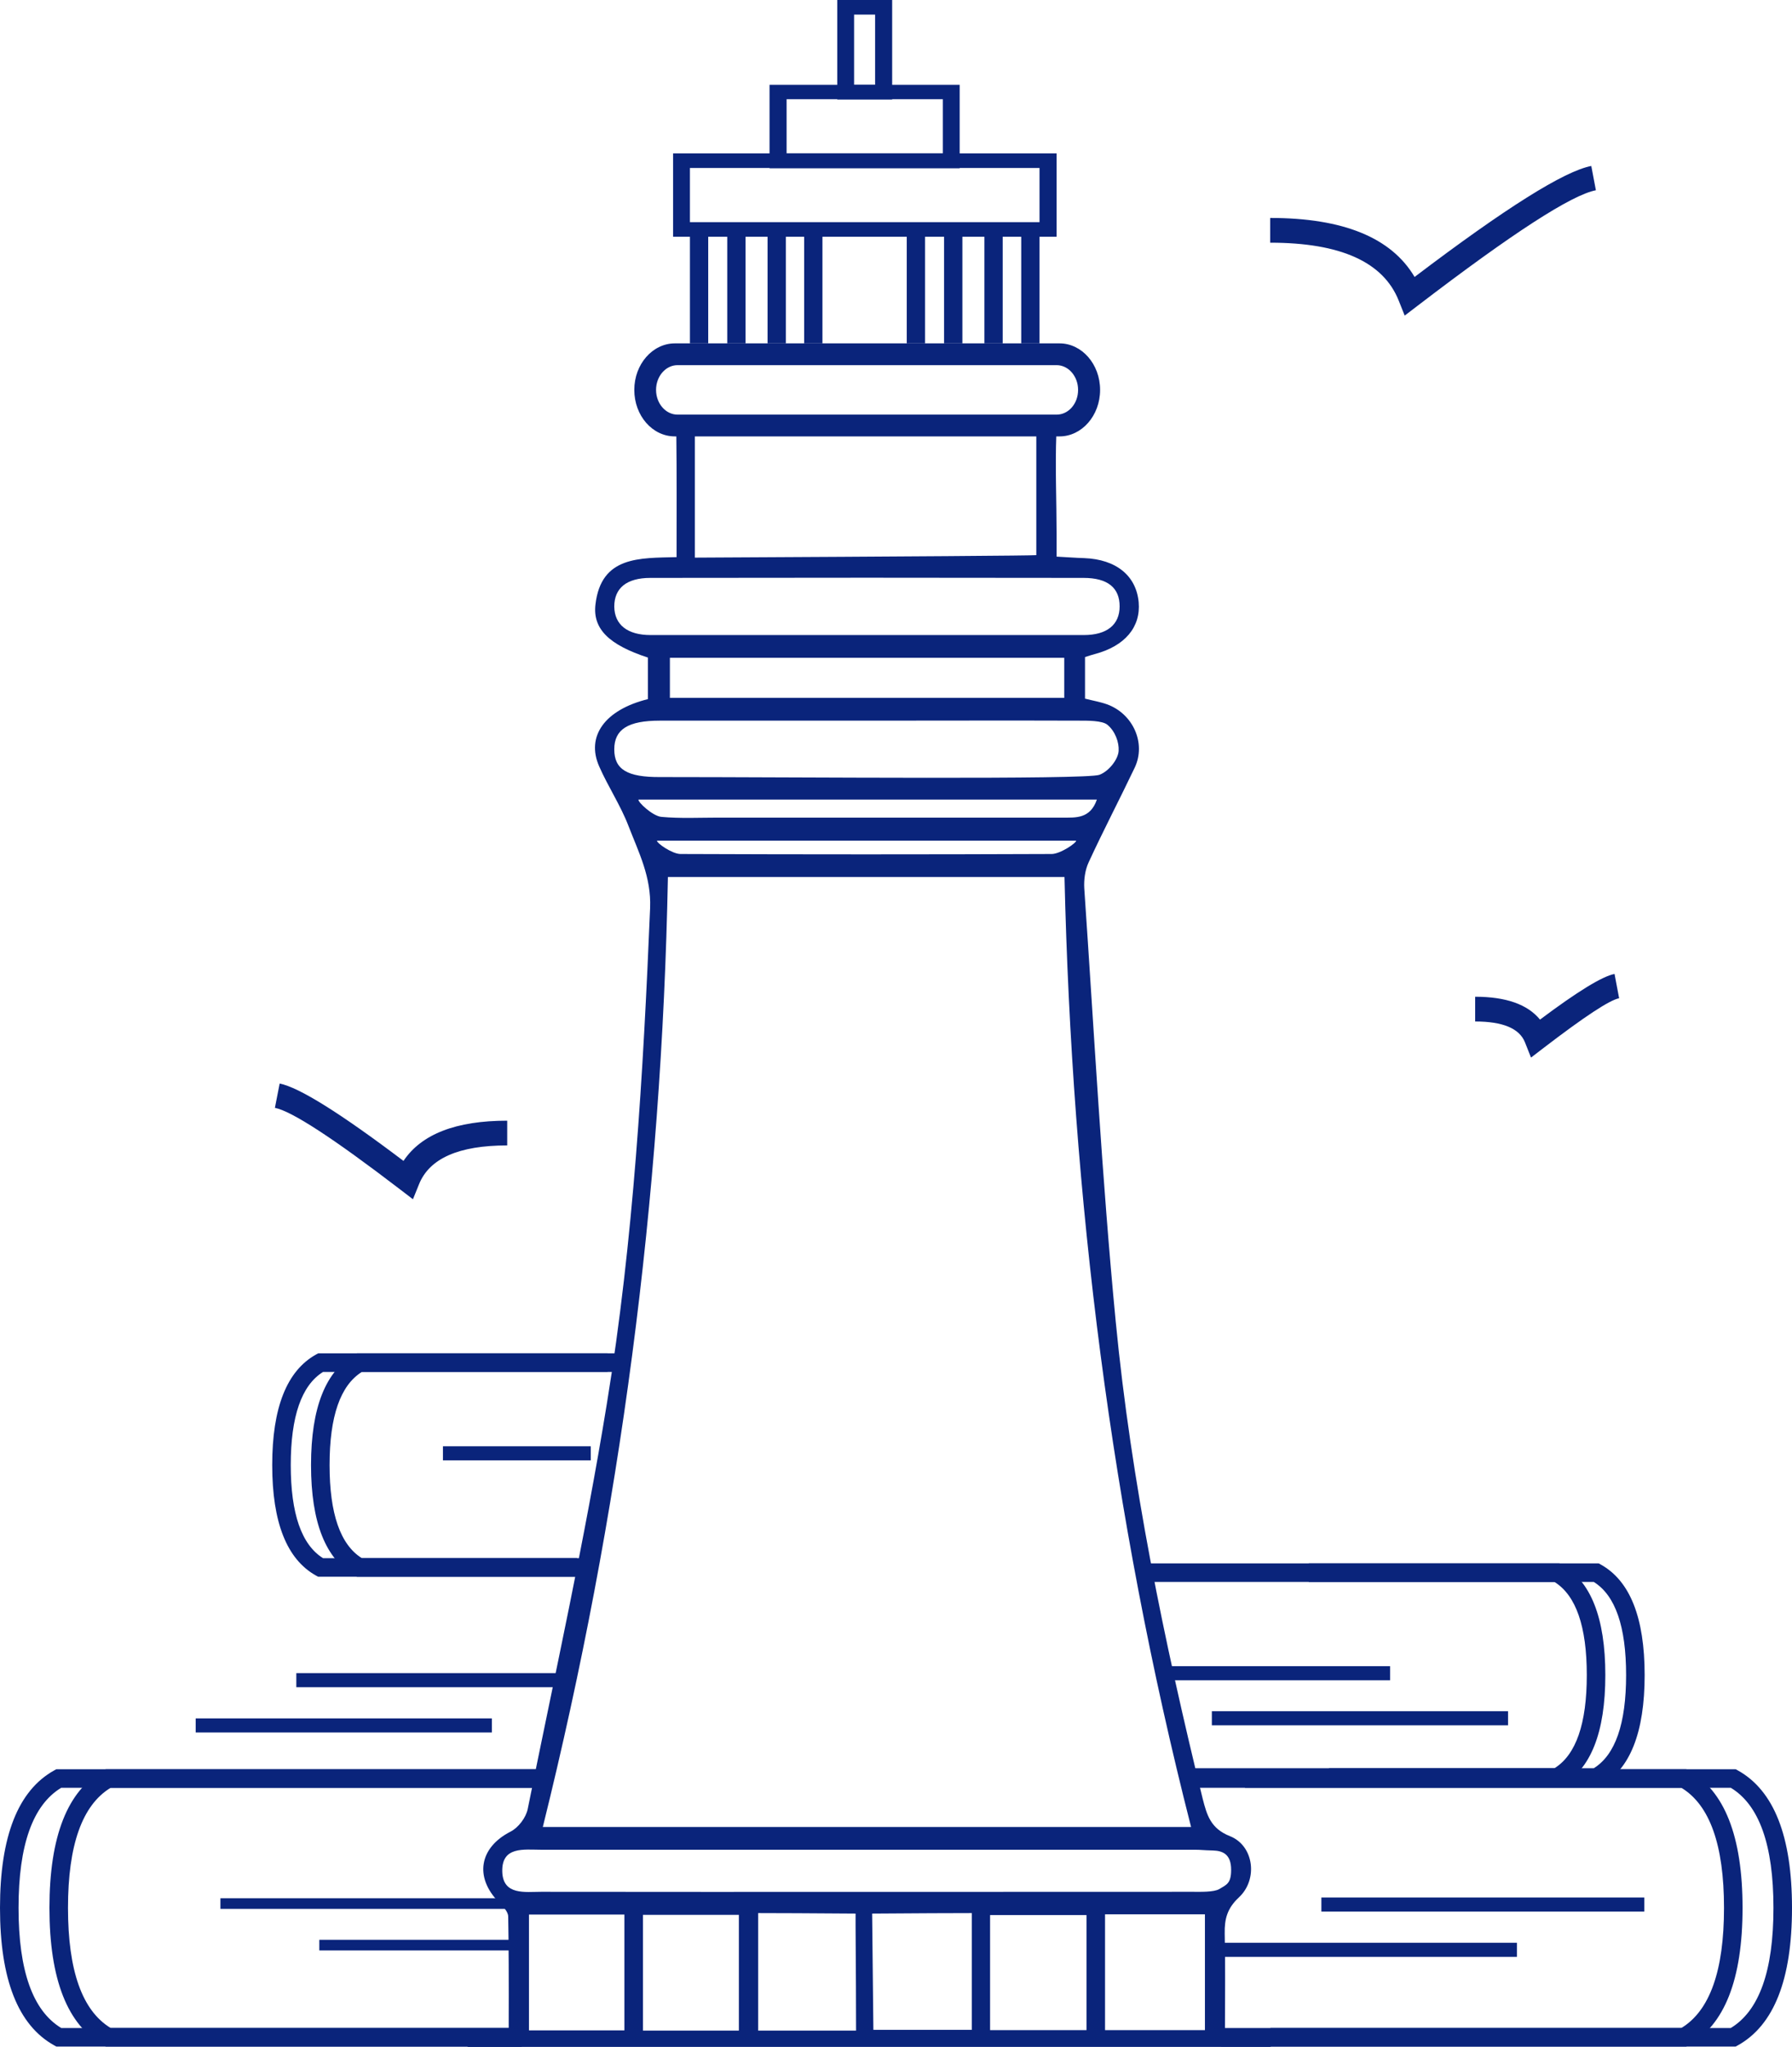 <svg xmlns="http://www.w3.org/2000/svg" xmlns:xlink="http://www.w3.org/1999/xlink" fill="none" version="1.1" width="72.48" height="82.74" viewBox="0 0 72.48 82.74"><g><g><g><g><path d="M51.375,82.09Q50.365,82.09,49.545,82.09C49.545,80.73,49.565,79.44,49.535,78.15C49.525,77.57,49.635,77.14,50.105,76.7C50.895,75.97,50.715,74.6,49.745,74.22C48.965,73.91,48.815,73.37,48.645,72.71C47.085,66.34,45.755,59.92,45.125,53.4C44.565,47.58,44.255,41.74,43.855,35.91C43.835,35.56,43.885,35.17,44.035,34.85C44.625,33.57,45.285,32.31,45.895,31.03C46.365,30.04,45.825,28.85,44.775,28.47C44.495,28.37,44.195,28.32,43.885,28.24C43.885,27.65,43.885,27.11,43.885,26.56C44.045,26.51,44.155,26.47,44.275,26.44C45.495,26.12,46.145,25.35,46.055,24.34C45.955,23.27,45.145,22.61,43.855,22.56C43.495,22.55,43.145,22.52,42.735,22.5C42.735,22.12,42.735,21.84,42.735,21.57C42.735,20.28,42.675,18.85,42.725,17.56C42.725,17.52,42.735,17.49,42.755,17.46L41.915,17.46C41.915,19.16,41.915,20.74,41.915,22.44Q41.595,22.47,28.105,22.54L28.105,17.46L27.345,17.46C27.355,17.5,27.355,17.53,27.355,17.56C27.375,19.19,27.365,20.81,27.365,22.52C25.875,22.56,24.315,22.47,24.085,24.43C23.965,25.43,24.645,26.07,26.205,26.58C26.205,27.15,26.205,27.71,26.205,28.26C24.465,28.69,23.695,29.76,24.235,30.98C24.595,31.8,25.105,32.56,25.425,33.4C25.835,34.46,26.345,35.45,26.295,36.7C26.015,43.41,25.625,50.12,24.545,56.74C23.655,62.23,22.445,67.67,21.345,73.12C21.275,73.47,20.965,73.88,20.645,74.04C19.395,74.68,19.175,75.87,20.175,76.89C20.335,77.05,20.555,77.27,20.555,77.47Q20.585,79,20.575,82.1L18.905,82.1L18.915,82.74L51.395,82.74L51.375,82.09ZM24.845,24.52C24.845,23.78,25.335,23.36,26.305,23.36C32.145,23.35,37.985,23.35,43.825,23.36C44.805,23.36,45.285,23.76,45.285,24.51C45.285,25.26,44.765,25.67,43.835,25.67C40.885,25.67,37.935,25.67,34.985,25.67C32.095,25.67,29.205,25.67,26.315,25.67C25.385,25.67,24.855,25.26,24.845,24.52ZM43.045,26.59C43.045,27.15,43.045,27.64,43.045,28.21C37.735,28.21,32.455,28.21,27.095,28.21C27.095,27.68,27.095,27.18,27.095,26.59C32.375,26.59,37.665,26.59,43.045,26.59ZM24.845,30.29C24.845,29.48,25.405,29.13,26.685,29.13C29.475,29.13,32.275,29.13,35.065,29.13C37.925,29.13,40.775,29.12,43.635,29.13C43.965,29.13,44.585,29.12,44.795,29.3C45.105,29.56,45.265,30,45.245,30.35C45.225,30.7,44.845,31.18,44.465,31.32C43.925,31.52,32.295,31.41,26.705,31.41C25.365,31.42,24.845,31.1,24.845,30.29ZM25.825,32.32C31.975,32.32,38.125,32.32,44.365,32.32C44.095,33.1,43.515,33.05,42.975,33.05C38.335,33.05,33.695,33.05,29.055,33.05C28.285,33.05,27.515,33.09,26.755,33.02C26.395,32.99,25.785,32.41,25.825,32.32ZM43.525,33.98C43.545,34.07,42.885,34.52,42.535,34.52C37.535,34.54,32.525,34.54,27.525,34.52C27.185,34.52,26.545,34.07,26.575,33.98C32.225,33.98,37.875,33.98,43.525,33.98ZM27.015,35.45C32.395,35.45,37.665,35.45,43.055,35.45C43.355,48.39,44.935,61.17,48.175,73.85C39.355,73.85,30.765,73.85,21.955,73.85C25.095,61.2,26.765,48.44,27.015,35.45ZM25.255,82.07C23.925,82.07,22.685,82.07,21.395,82.07C21.395,80.51,21.395,78.99,21.395,77.39C22.675,77.39,23.945,77.39,25.255,77.39C25.255,78.96,25.255,80.48,25.255,82.07ZM29.885,82.08C28.555,82.08,27.315,82.08,26.005,82.08C26.005,80.52,26.005,79.01,26.005,77.4C27.275,77.4,28.545,77.4,29.885,77.4C29.885,78.93,29.885,80.47,29.885,82.08ZM30.665,82.08C30.665,80.52,30.665,78.98,30.665,77.33Q31.855,77.33,34.605,77.35L34.605,77.86Q34.625,80.61,34.625,82.08C33.225,82.08,31.975,82.08,30.665,82.08ZM39.305,82.05Q38.005,82.05,35.325,82.05L35.275,77.35Q38.075,77.33,39.305,77.33C39.305,78.98,39.305,80.48,39.305,82.05ZM43.945,82.06C42.655,82.06,41.385,82.06,40.045,82.06C40.045,80.54,40.045,79.02,40.045,77.41C41.315,77.41,42.605,77.41,43.945,77.41C43.945,78.96,43.945,80.48,43.945,82.06ZM48.735,82.06C47.385,82.06,46.055,82.06,44.695,82.06C44.695,80.48,44.695,78.94,44.695,77.38C46.135,77.38,47.405,77.38,48.735,77.38C48.735,78.96,48.735,80.48,48.735,82.06ZM48.245,76.47C39.455,76.47,30.675,76.48,21.885,76.47C21.245,76.47,20.345,76.62,20.315,75.66C20.285,74.62,21.195,74.77,21.885,74.77C26.305,74.77,30.735,74.77,35.155,74.77C39.545,74.77,43.945,74.77,48.335,74.77C48.585,74.77,48.635,74.79,49.055,74.8C49.455,74.81,49.795,74.95,49.795,75.58C49.795,76.13,49.615,76.18,49.315,76.36C49.085,76.49,48.545,76.47,48.245,76.47Z" fill="#0A247B" fill-opacity="1" style="mix-blend-mode:passthrough"/></g></g><g><g><path d="M42.855,13.88L27.295,13.88C26.395,13.88,25.655,14.72,25.655,15.76C25.655,16.8,26.385,17.64,27.295,17.64L42.855,17.64C43.755,17.64,44.495,16.8,44.495,15.76C44.495,14.72,43.755,13.88,42.855,13.88ZM42.735,16.76L27.405,16.76C26.925,16.76,26.535,16.31,26.535,15.76C26.535,15.21,26.925,14.76,27.405,14.76L42.735,14.76C43.215,14.76,43.605,15.21,43.605,15.76C43.605,16.32,43.215,16.76,42.735,16.76Z" fill="#0A247B" fill-opacity="1" style="mix-blend-mode:passthrough"/></g></g><g><g><path d="M27.225,6.2L27.225,9.57L42.735,9.57L42.735,6.2L27.225,6.2ZM42.045,8.98L27.905,8.98L27.905,6.79L42.045,6.79L42.045,8.98Z" fill="#0A247B" fill-opacity="1" style="mix-blend-mode:passthrough"/></g></g><g><g><path d="M31.125,3.43L31.125,6.8L38.815,6.8L38.815,3.43L31.125,3.43ZM38.135,6.2L31.815,6.2L31.815,4.01L38.135,4.01L38.135,6.2Z" fill="#0A247B" fill-opacity="1" style="mix-blend-mode:passthrough"/></g></g><g><g><path d="M33.865,0L33.865,4.02L36.085,4.02L36.085,0L33.865,0ZM35.395,3.43L34.545,3.43L34.545,0.59L35.395,0.59L35.395,3.43Z" fill="#0A247B" fill-opacity="1" style="mix-blend-mode:passthrough"/></g></g><g><g><rect x="27.905" y="9.41" width="0.74" height="4.47" rx="0" fill="#0A247B" fill-opacity="1" style="mix-blend-mode:passthrough"/></g></g><g><g><rect x="29.415" y="9.41" width="0.74" height="4.47" rx="0" fill="#0A247B" fill-opacity="1" style="mix-blend-mode:passthrough"/></g></g><g><g><rect x="31.045" y="9.41" width="0.74" height="4.47" rx="0" fill="#0A247B" fill-opacity="1" style="mix-blend-mode:passthrough"/></g></g><g><g><rect x="32.525" y="9.41" width="0.74" height="4.47" rx="0" fill="#0A247B" fill-opacity="1" style="mix-blend-mode:passthrough"/></g></g><g><g><rect x="36.675" y="9.41" width="0.74" height="4.47" rx="0" fill="#0A247B" fill-opacity="1" style="mix-blend-mode:passthrough"/></g></g><g><g><rect x="38.185" y="9.41" width="0.74" height="4.47" rx="0" fill="#0A247B" fill-opacity="1" style="mix-blend-mode:passthrough"/></g></g><g><g><rect x="39.815" y="9.41" width="0.74" height="4.47" rx="0" fill="#0A247B" fill-opacity="1" style="mix-blend-mode:passthrough"/></g></g><g><g><rect x="41.305" y="9.41" width="0.74" height="4.47" rx="0" fill="#0A247B" fill-opacity="1" style="mix-blend-mode:passthrough"/></g></g></g><g><g><path d="M2.278,82.725L21.095,82.725L21.095,81.975L2.476,81.975Q0.75,80.931,0.75,77.12Q0.75,73.309,2.476,72.265L22.125,72.265L22.125,71.515L2.278,71.515L2.193,71.562Q0,72.779,0,77.12Q0,81.461,2.193,82.678L2.278,82.725Z" fill-rule="evenodd" fill="#0A247B" fill-opacity="1" style="mix-blend-mode:passthrough"/></g></g><g><g><path d="M4.278,82.725L21.095,82.725L21.095,81.975L4.476,81.975Q2.75,80.931,2.75,77.12Q2.75,73.309,4.476,72.265L22.125,72.265L22.125,71.515L4.278,71.515L4.193,71.562Q2,72.779,2,77.12Q2,81.461,4.193,82.678L4.278,82.725Z" fill-rule="evenodd" fill="#0A247B" fill-opacity="1" style="mix-blend-mode:passthrough"/></g></g><g><g><path d="M70.004,81.975L51.385,81.975L51.385,82.725L70.202,82.725L70.287,82.678Q72.48,81.461,72.48,77.12Q72.48,72.779,70.287,71.562L70.202,71.515L48.355,71.515L48.355,72.265L70.004,72.265Q71.73,73.309,71.73,77.12Q71.73,80.931,70.004,81.975Z" fill-rule="evenodd" fill="#0A247B" fill-opacity="1" style="mix-blend-mode:passthrough"/></g></g><g><g><path d="M68.004,81.975L49.385,81.975L49.385,82.725L68.202,82.725L68.287,82.678Q70.48,81.461,70.48,77.12Q70.48,72.779,68.287,71.562L68.202,71.515L50.355,71.515L50.355,72.265L68.004,72.265Q69.73,73.309,69.73,77.12Q69.73,80.931,68.004,81.975Z" fill-rule="evenodd" fill="#0A247B" fill-opacity="1" style="mix-blend-mode:passthrough"/></g></g><g><g><path d="M12.868,63.735L23.775,63.735L23.775,62.985L13.067,62.985Q11.76,62.17,11.76,59.22Q11.76,56.27,13.067,55.455L25.055,55.455L25.055,54.705L12.868,54.705L12.782,54.752Q11.01,55.74,11.01,59.22Q11.01,62.7,12.782,63.688L12.868,63.735Z" fill-rule="evenodd" fill="#0A247B" fill-opacity="1" style="mix-blend-mode:passthrough"/></g></g><g><g><path d="M14.438,63.735L23.345,63.735L23.345,62.985L14.637,62.985Q13.33,62.17,13.33,59.22Q13.33,56.27,14.637,55.455L24.575,55.455L24.575,54.705L14.438,54.705L14.353,54.752Q12.58,55.74,12.58,59.22Q12.58,62.7,14.353,63.688L14.438,63.735Z" fill-rule="evenodd" fill="#0A247B" fill-opacity="1" style="mix-blend-mode:passthrough"/></g></g><g><g><rect x="7.915" y="69.46" width="11.98" height="0.57" rx="0" fill="#0A247B" fill-opacity="1" style="mix-blend-mode:passthrough"/></g></g><g><g><rect x="17.915" y="58.46" width="5.98" height="0.57" rx="0" fill="#0A247B" fill-opacity="1" style="mix-blend-mode:passthrough"/></g></g><g><g><rect x="8.915" y="76.73" width="11.98" height="0.43" rx="0" fill="#0A247B" fill-opacity="1" style="mix-blend-mode:passthrough"/></g></g><g><g><rect x="11.985" y="67.63" width="11.06" height="0.57" rx="0" fill="#0A247B" fill-opacity="1" style="mix-blend-mode:passthrough"/></g></g><g><g><rect x="12.915" y="78.41" width="7.98" height="0.43" rx="0" fill="#0A247B" fill-opacity="1" style="mix-blend-mode:passthrough"/></g></g><g><g><rect x="49.375" y="78.53" width="11.98" height="0.57" rx="0" fill="#0A247B" fill-opacity="1" style="mix-blend-mode:passthrough"/></g></g><g><g><rect x="53.445" y="76.7" width="13.06" height="0.57" rx="0" fill="#0A247B" fill-opacity="1" style="mix-blend-mode:passthrough"/></g></g><g><g><rect x="49.015" y="69.17" width="11.98" height="0.57" rx="0" fill="#0A247B" fill-opacity="1" style="mix-blend-mode:passthrough"/></g></g><g><g><rect x="47.165" y="67.35" width="9.06" height="0.57" rx="0" fill="#0A247B" fill-opacity="1" style="mix-blend-mode:passthrough"/></g></g><g><g><path d="M64.463,71.475L53.755,71.475L53.755,72.225L64.662,72.225L64.747,72.178Q66.52,71.19,66.52,67.71Q66.52,64.23,64.747,63.242L64.662,63.195L46.225,63.195L46.225,63.945L64.463,63.945Q65.77,64.76,65.77,67.71Q65.77,70.66,64.463,71.475Z" fill-rule="evenodd" fill="#0A247B" fill-opacity="1" style="mix-blend-mode:passthrough"/></g></g><g><g><path d="M62.873,71.475L48.165,71.475L48.165,72.225L63.072,72.225L63.157,72.178Q64.93,71.19,64.93,67.71Q64.93,64.23,63.157,63.242L63.072,63.195L52.935,63.195L52.935,63.945L62.873,63.945Q64.18,64.76,64.18,67.71Q64.18,70.66,62.873,71.475Z" fill-rule="evenodd" fill="#0A247B" fill-opacity="1" style="mix-blend-mode:passthrough"/></g></g><g><g><path d="M57.339,12.357Q63.074,7.969,64.548,7.691L64.362,6.709Q62.726,7.017,57.215,11.195Q55.804,8.81,51.375,8.81L51.375,9.81Q55.636,9.81,56.571,12.146L56.815,12.757L57.339,12.357Z" fill-rule="evenodd" fill="#0A247B" fill-opacity="1" style="mix-blend-mode:passthrough"/></g></g><g><g><path d="M16.32,46.926Q12.485,44.028,11.311,43.799L11.119,44.781Q12.134,44.978,16.181,48.077L16.702,48.476L16.949,47.867Q17.582,46.3,20.515,46.3L20.515,45.3Q17.409,45.3,16.32,46.926Z" fill-rule="evenodd" fill="#0A247B" fill-opacity="1" style="mix-blend-mode:passthrough"/></g></g><g><g><path d="M62.449,42.347Q64.914,40.459,65.488,40.351L65.302,39.369Q64.566,39.507,62.288,41.214Q61.532,40.29,59.665,40.29L59.665,41.29Q61.345,41.29,61.68,42.134L61.924,42.749L62.449,42.347Z" fill-rule="evenodd" fill="#0A247B" fill-opacity="1" style="mix-blend-mode:passthrough"/></g></g></g></svg>
